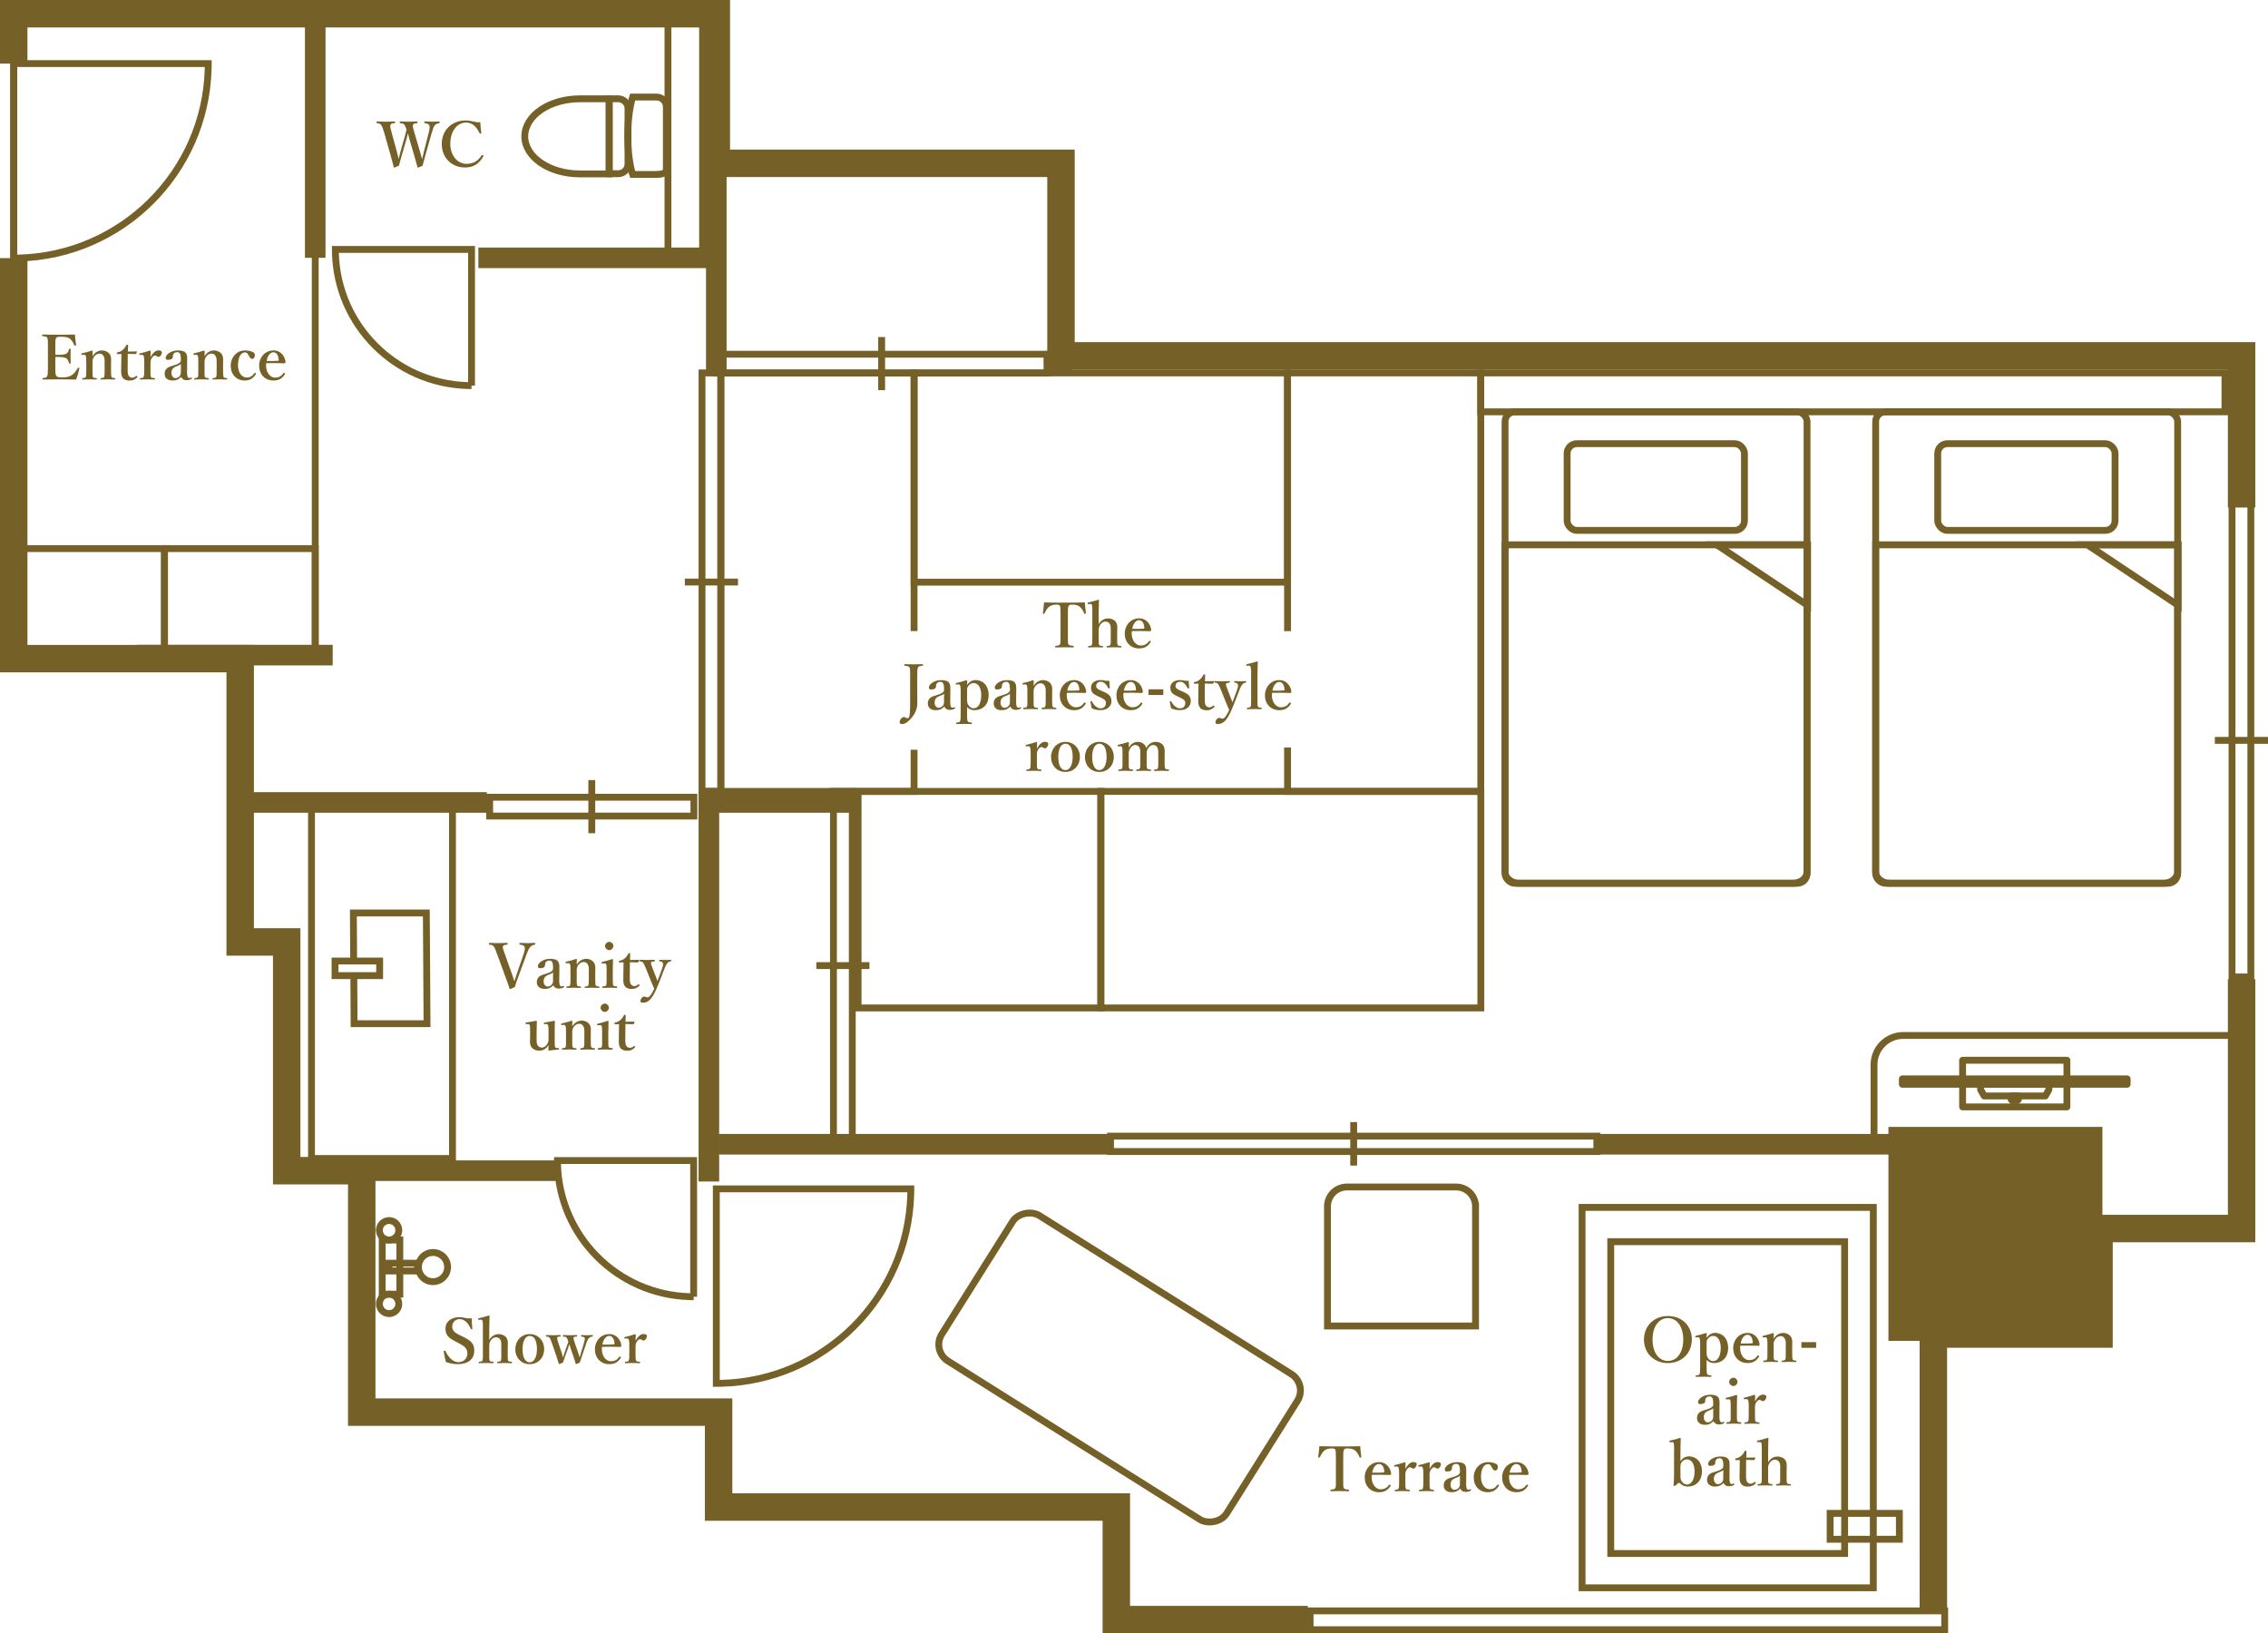 <?xml version="1.0" encoding="UTF-8"?>
<svg id="_レイヤー_2" data-name="レイヤー_2" xmlns="http://www.w3.org/2000/svg" width="661.017" height="476.03" viewBox="0 0 661.017 476.03">
  <defs>
    <style>
      .cls-1, .cls-2 {
        stroke-width: 2px;
      }

      .cls-1, .cls-2, .cls-3, .cls-4 {
        fill: none;
        stroke: #756028;
      }

      .cls-1, .cls-3, .cls-4 {
        stroke-miterlimit: 10;
      }

      .cls-5 {
        fill: #756028;
      }

      .cls-2 {
        stroke-linecap: round;
        stroke-linejoin: round;
      }

      .cls-3 {
        stroke-width: 8px;
      }

      .cls-4 {
        stroke-width: 6px;
      }
    </style>
  </defs>
  <g id="_レイヤー_2-2" data-name="レイヤー_2">
    <g>
      <g>
        <g>
          <rect class="cls-2" x="580.409" y="300.604" width="13.597" height="30.4" transform="translate(903.011 -271.404) rotate(90)"/>
          <rect class="cls-2" x="586.421" y="282.461" width="1.572" height="65.516" transform="translate(902.427 -271.988) rotate(90)"/>
          <polygon class="cls-2" points="577.249 316.005 577.249 317.578 578.297 319.412 596.118 319.412 597.166 317.578 597.166 316.005 577.249 316.005"/>
          <polygon class="cls-2" points="586.159 320.46 586.159 319.412 588.256 319.412 588.256 320.46 587.732 320.985 586.683 320.985 586.159 320.46"/>
        </g>
        <g>
          <polyline class="cls-1" points="103.124 284.369 103.2 298.348 124.46 298.348 124.255 266.084 102.995 266.084 103.076 279.856"/>
          <rect class="cls-1" x="102.021" y="275.714" width="4.252" height="13.005" transform="translate(386.363 178.069) rotate(90)"/>
        </g>
        <polyline class="cls-3" points="563.485 469.485 563.485 388.801 611.763 388.801 611.763 358.054 653.32 358.054 653.32 285.394"/>
        <polyline class="cls-3" points="4 75.225 4 191.957 70.002 191.957 70.002 274.526 83.559 274.526 83.559 341.193 105.431 341.193 105.431 411.562 209.44 411.562 209.44 439.22 325.357 439.22 325.357 472.03 381.174 472.03"/>
        <polyline class="cls-3" points="653.32 147.913 653.32 103.715 309.229 103.715 309.229 47.596 208.77 47.596 208.77 4 4 4 4 18.532"/>
        <g>
          <rect class="cls-1" x="438.654" y="120.026" width="88.015" height="137.396" rx="2.835" ry="2.835"/>
          <path class="cls-1" d="M522.521,257.422h-79.72c-2.291,0-4.148-1.516-4.148-3.387v-95.25h88.015v95.25c0,1.871-1.857,3.387-4.148,3.387Z"/>
          <polygon class="cls-1" points="526.826 176.426 500.358 158.786 526.826 158.786 526.826 176.426"/>
          <rect class="cls-1" x="456.742" y="129.308" width="51.682" height="25.273" rx="2.835" ry="2.835"/>
        </g>
        <g>
          <rect class="cls-1" x="546.67" y="120.026" width="88.015" height="137.396" rx="2.835" ry="2.835"/>
          <path class="cls-1" d="M630.538,257.422h-79.72c-2.291,0-4.148-1.516-4.148-3.387v-95.25h88.015v95.25c0,1.871-1.857,3.387-4.148,3.387Z"/>
          <polygon class="cls-1" points="634.842 176.426 608.375 158.786 634.842 158.786 634.842 176.426"/>
          <rect class="cls-1" x="564.759" y="129.308" width="51.682" height="25.273" rx="2.835" ry="2.835"/>
        </g>
        <g>
          <path class="cls-1" d="M189.959,50.85h-5.568s-1.417-3.792-1.417-11.225,1.417-11.342,1.417-11.342h6.985c1.566,0,2.835,1.269,2.835,2.835v18.314c0,1.566-2.686,1.417-4.252,1.417Z"/>
          <path class="cls-1" d="M177.548,28.798v21.889h-8.504c-8.889,0-16.095-4.9-16.095-10.945s7.206-10.945,16.095-10.945,8.504,0,8.504,0Z"/>
          <path class="cls-1" d="M177.548,28.798h2.649c1.564,0,2.835,1.27,2.835,2.835v16.161c0,1.564-1.27,2.835-2.835,2.835h-2.649v-21.831h0Z"/>
        </g>
        <path class="cls-1" d="M60.693,18.532H4s0,56.693,0,56.693c0,0,.966-.006,1.446-.018,30.079-.753,54.341-24.935,55.222-54.982.016-.562.025-1.692.025-1.692Z"/>
        <path class="cls-1" d="M202.165,377.923v-39.685s-39.685,0-39.685,0c0,0,.004.676.013,1.013.527,21.056,17.454,38.038,38.488,38.655.394.012,1.185.017,1.185.017Z"/>
        <path class="cls-1" d="M137.431,112.382v-39.685s-39.685,0-39.685,0c0,0,.004.676.013,1.013.527,21.056,17.454,38.038,38.488,38.655.394.012,1.185.017,1.185.017Z"/>
        <path class="cls-1" d="M265.463,346.485h-56.693s0,56.693,0,56.693c0,0,.966-.006,1.446-.018,30.079-.753,54.341-24.935,55.222-54.982.016-.562.025-1.692.025-1.692Z"/>
        <rect class="cls-5" x="550.392" y="328.429" width="62.362" height="62.362"/>
        <line class="cls-4" x1="209.431" y1="333.485" x2="323.565" y2="333.485"/>
        <line class="cls-4" x1="465.403" y1="333.485" x2="552.536" y2="333.485"/>
        <polyline class="cls-4" points="139.421 75.138 206.77 75.138 206.77 4 91.874 4 91.874 75.138"/>
        <polyline class="cls-4" points="208.77 108.716 208.77 47.596 309.229 47.596 309.229 108.716"/>
        <rect class="cls-1" x="194.679" y="4" width="14.092" height="71.138" transform="translate(403.449 79.138) rotate(180)"/>
        <rect class="cls-1" x="90.788" y="233.871" width="41.093" height="103.77"/>
        <g>
          <rect class="cls-1" x="323.671" y="331.121" width="141.732" height="4.489"/>
          <line class="cls-1" x1="394.537" y1="339.701" x2="394.537" y2="327.029"/>
        </g>
        <g>
          <rect class="cls-1" x="142.715" y="232.348" width="59.528" height="5.486"/>
          <line class="cls-1" x1="172.479" y1="242.835" x2="172.479" y2="227.348"/>
        </g>
        <g>
          <rect class="cls-1" x="146.403" y="166.89" width="121.89" height="5.486" transform="translate(376.981 -37.716) rotate(90)"/>
          <line class="cls-1" x1="199.605" y1="169.633" x2="215.092" y2="169.633"/>
        </g>
        <g>
          <rect class="cls-1" x="208.77" y="103.229" width="96.378" height="5.486" transform="translate(513.918 211.945) rotate(180)"/>
          <line class="cls-1" x1="256.959" y1="98.229" x2="256.959" y2="113.716"/>
        </g>
        <g>
          <rect class="cls-1" x="194.895" y="278.678" width="101.531" height="5.486" transform="translate(-35.761 527.081) rotate(-90)"/>
          <line class="cls-1" x1="253.403" y1="281.421" x2="237.917" y2="281.421"/>
        </g>
        <g>
          <rect class="cls-1" x="584.315" y="213.031" width="137.918" height="5.486" transform="translate(869.048 -437.5) rotate(90)"/>
          <line class="cls-1" x1="645.531" y1="215.774" x2="661.017" y2="215.774"/>
        </g>
        <rect class="cls-1" x="381.834" y="469.485" width="184.954" height="5.486"/>
        <g>
          <rect class="cls-1" x="250.094" y="230.656" width="70.75" height="63.105"/>
          <rect class="cls-1" x="320.843" y="230.656" width="110.752" height="63.105"/>
          <rect class="cls-1" x="266.41" y="108.688" width="108.851" height="60.984"/>
          <polyline class="cls-1" points="266.41 218.512 266.41 230.656 210.091 230.656 210.091 108.688 266.41 108.688 266.41 183.923"/>
          <polyline class="cls-1" points="375.261 183.942 375.261 108.688 431.579 108.688 431.579 230.656 375.261 230.656 375.261 217.852"/>
        </g>
        <rect class="cls-1" x="431.579" y="108.688" width="216.891" height="11.339"/>
        <path class="cls-1" d="M652.659,358.054h-43.596v-25.23h-62.87v-22.535c0-4.697,3.807-8.504,8.504-8.504h97.962v56.27Z"/>
        <g>
          <g>
            <rect class="cls-1" x="111.398" y="361.389" width="5.132" height="15.79" transform="translate(227.928 738.567) rotate(-180)"/>
            <circle class="cls-1" cx="126.202" cy="369.284" r="4.252"/>
            <rect class="cls-1" x="113.372" y="368.149" width="8.29" height="2.27" transform="translate(235.034 738.567) rotate(-180)"/>
          </g>
          <circle class="cls-1" cx="113.398" cy="380.013" r="2.835"/>
          <circle class="cls-1" cx="113.398" cy="358.554" r="2.835"/>
        </g>
        <g>
          <rect class="cls-1" x="461.1" y="351.889" width="84.881" height="110.862" transform="translate(1007.081 814.641) rotate(180)"/>
          <rect class="cls-1" x="469.458" y="361.884" width="68.165" height="90.873" transform="translate(1007.081 814.641) rotate(180)"/>
          <rect class="cls-1" x="539.715" y="434.749" width="7.548" height="20.176" transform="translate(988.326 -98.652) rotate(90)"/>
        </g>
        <path class="cls-1" d="M393.889,344.623h34.844v43.156h-34.844c-3.129,0-5.669-2.54-5.669-5.669v-31.817c0-3.129,2.54-5.669,5.669-5.669Z" transform="translate(774.677 -42.275) rotate(90)"/>
        <rect class="cls-1" x="301.284" y="349.511" width="50.064" height="98.099" rx="5.669" ry="5.669" transform="translate(-184.793 462.594) rotate(-57.833)"/>
        <line class="cls-4" x1="105.431" y1="341.193" x2="162.398" y2="341.193"/>
        <line class="cls-4" x1="40" y1="190.935" x2="96.967" y2="190.935"/>
        <line class="cls-4" x1="70.002" y1="233.871" x2="141.882" y2="233.871"/>
        <line class="cls-4" x1="206.789" y1="233.871" x2="249.064" y2="233.871"/>
        <line class="cls-4" x1="206.605" y1="344.348" x2="206.605" y2="230.578"/>
        <rect class="cls-1" x="4" y="159.89" width="43.937" height="32.068"/>
        <rect class="cls-1" x="4" y="4" width="87.874" height="187.957"/>
        <rect class="cls-1" x="47.937" y="159.89" width="43.937" height="32.068"/>
      </g>
      <g>
        <path class="cls-5" d="M493.094,390.371c0,3.979-2.917,6.896-6.986,6.896s-6.968-2.917-6.968-6.86,2.898-6.86,6.968-6.86,6.986,2.809,6.986,6.824ZM481.642,390.371c0,3.799,1.782,6.266,4.465,6.266s4.483-2.467,4.483-6.212c0-3.817-1.836-6.266-4.483-6.266s-4.465,2.484-4.465,6.211Z"/>
        <path class="cls-5" d="M497.392,398.131c0,1.35.018,2.088.18,2.376.108.234.522.288,1.062.342.144.018.162.036.162.198,0,.198-.019.234-.162.234-.685-.018-1.513-.036-2.125-.036-.666,0-1.477.018-2.16.036-.108,0-.145-.018-.145-.216,0-.18.036-.198.145-.216.521-.054.882-.09.99-.342.144-.306.18-1.026.18-2.376v-6.536c0-.63-.018-1.134-.126-1.477-.09-.306-.271-.396-.576-.378l-.522.036c-.126.018-.18,0-.198-.198-.018-.198.019-.234.162-.27.774-.162,2.053-.486,2.972-.81.107,0,.197.09.197.162-.018.522-.035.9-.035,1.261.63-1.026,1.656-1.458,2.34-1.458,2.503,0,3.943,1.818,3.943,4.357,0,2.665-1.566,4.429-4.195,4.429-.954,0-1.566-.378-2.088-.9v1.783ZM497.392,394.08c0,.63.018,1.062.306,1.566.36.63.864,1.044,1.62,1.044,1.369,0,2.197-1.584,2.197-3.854,0-2.196-.919-3.493-2.215-3.493-.612,0-1.171.324-1.603.918-.342.504-.306.846-.306,1.44v2.377Z"/>
        <path class="cls-5" d="M507.166,392.837c0,2.377,1.458,3.565,2.575,3.565,1.17,0,1.836-.396,2.502-1.296.055-.072.126-.09.181-.09.054,0,.107.036.162.072.071.054.144.126.144.18,0,.036-.036.108-.09.198-.828,1.278-1.837,1.783-3.331,1.783-2.484,0-4.159-1.836-4.159-4.321,0-2.431,1.729-4.447,4.177-4.447,2.377,0,3.457,2.088,3.512,3.349,0,.144,0,.18-.09.306-.091.108-.162.09-.271.09-1.818-.054-3.637-.072-5.239-.036-.036.162-.072.342-.072.648ZM510.695,391.487c.144-.018.162-.126.162-.288-.055-1.008-.486-2.179-1.531-2.179-.972,0-1.729,1.044-1.998,2.521,1.261.036,2.106.036,3.367-.054Z"/>
        <path class="cls-5" d="M513.951,389.777c-.18.018-.233,0-.252-.198-.018-.198.019-.234.216-.27.738-.144,2.035-.504,2.846-.792.107,0,.216.072.216.144-.036.504-.036,1.062-.036,1.531.63-1.081,1.639-1.71,2.791-1.71.54,0,2.629.288,2.629,2.575,0,.666-.019,1.566-.019,1.999v1.242c0,1.081.019,1.639.145,1.909s.414.288.936.342c.108.018.145.054.145.216s-.019.198-.145.198c-.666-.018-1.35-.054-1.962-.054-.631,0-1.369.036-2.053.054-.126,0-.145-.036-.145-.198,0-.18.036-.216.145-.216.486-.036.774-.054.918-.342.145-.288.145-.864.145-1.909v-2.449c0-.522.036-.99-.217-1.548-.233-.54-.611-.9-1.314-.9-.647,0-1.278.45-1.62,1.026-.324.54-.378.864-.378,1.44v2.431c0,1.081-.018,1.639.108,1.909.144.288.432.288.99.342.126.018.162.036.162.216s-.036.198-.162.198c-.631-.018-1.333-.054-1.927-.054-.648,0-1.387.036-2.07.054-.108,0-.127-.036-.127-.198,0-.18.036-.198.127-.216.521-.054.81-.054.954-.342.144-.288.126-.864.126-1.909v-2.665c0-.667,0-1.188-.126-1.513-.108-.306-.252-.396-.559-.378l-.486.036Z"/>
        <path class="cls-5" d="M529.324,392.82h-4.303v-1.657h4.303v1.657Z"/>
        <path class="cls-5" d="M501.129,412.926c-.019,1.152.233,1.584.647,1.584.217,0,.324-.018.522-.125.072-.036.162-.036.234.09.072.126.072.18-.054.27-.307.234-.829.414-1.531.414-.773,0-1.296-.378-1.53-.972-.648.648-1.278,1.062-2.521,1.062-1.765,0-2.305-1.098-2.305-1.908,0-.792.234-1.188.612-1.603.54-.486,1.188-.648,2.305-.99.792-.234,1.134-.432,1.404-.648.234-.18.414-.45.414-.702v-.504c0-1.351-.342-1.909-1.08-1.909-.288,0-.631.054-.937.36-.252.216-.324.558-.324,1.008,0,.486-.45.864-1.387.864-.558,0-.702-.216-.702-.576,0-.847,1.387-2.161,3.602-2.161,2.646,0,2.683,1.278,2.665,2.683l-.036,3.763ZM499.328,410.387c-.18.271-.433.415-1.44.792-.954.378-1.314.972-1.314,1.891,0,.954.648,1.476,1.135,1.476.936,0,1.603-.72,1.603-1.566l.018-2.593Z"/>
        <path class="cls-5" d="M504.421,409.703c0-.684-.018-1.188-.09-1.53-.09-.288-.271-.396-.666-.36l-.469.036c-.18.018-.216.018-.233-.198-.019-.216,0-.234.198-.271.702-.162,2.07-.54,2.916-.828.127,0,.217.072.217.18-.055,1.314-.072,2.323-.072,3.187v2.358c0,1.081,0,1.639.126,1.927.144.271.45.271,1.026.306.108.019.126.072.126.234,0,.18-.018.216-.126.216-.648-.018-1.387-.054-1.999-.054-.594,0-1.422.036-2.034.054-.145,0-.18-.036-.18-.216,0-.162.035-.234.162-.234.521-.035.81-.054.954-.306.18-.306.144-.882.144-1.927v-2.575ZM506.401,402.735c0,.63-.612,1.224-1.188,1.224-.63,0-1.242-.594-1.242-1.224s.612-1.207,1.242-1.207c.576,0,1.188.576,1.188,1.207Z"/>
        <path class="cls-5" d="M508.47,407.794c-.198.018-.234,0-.252-.198-.019-.198.018-.234.216-.27.702-.144,2.034-.504,2.881-.811.126,0,.234.072.234.162-.019.504-.055,1.044-.055,1.765.54-.972,1.297-1.98,2.323-1.98.612,0,.99.234.99.558,0,.72-.54,1.35-.973,1.35-.396,0-.648-.396-1.008-.396-.217,0-.469.09-.829.541-.342.414-.504.9-.504,1.584v2.197c0,1.081,0,1.657.126,1.909.145.288.433.288,1.062.342.108,0,.126.036.126.234,0,.162-.036.18-.126.18-.685-.018-1.44-.054-2.034-.054-.612,0-1.44.036-2.107.054-.107,0-.144-.018-.144-.18,0-.198.036-.216.144-.234.541-.054.829-.054.955-.342.162-.306.18-.864.18-1.909v-2.665c0-.648-.036-1.134-.144-1.477-.091-.324-.307-.414-.612-.396l-.45.036Z"/>
        <path class="cls-5" d="M489.769,425.884c.595-.99,1.603-1.44,2.396-1.44,2.322,0,3.889,1.783,3.889,4.357,0,2.521-1.549,4.447-4.123,4.447-1.297,0-1.801-.54-2.377-1.008-.126-.09-.306-.09-.414,0l-.792.702c-.126.09-.162.108-.36.108s-.234-.036-.216-.162c.09-1.297.144-2.27.144-3.979v-6.698c0-.684-.018-1.17-.09-1.548-.072-.307-.288-.379-.594-.36l-.45.036c-.181.018-.217,0-.234-.217-.018-.197.018-.216.162-.27.774-.145,2.07-.468,2.953-.774.107,0,.198.072.198.145-.055,1.242-.091,2.646-.091,4.411v2.25ZM489.769,429.972c0,.647-.018,1.08.271,1.584.378.648.882,1.099,1.639,1.099,1.332,0,2.215-1.566,2.215-3.835,0-2.251-.991-3.493-2.215-3.493-.685,0-1.207.36-1.603.918-.324.486-.307.828-.307,1.404v2.323Z"/>
        <path class="cls-5" d="M504.063,430.926c-.019,1.152.233,1.584.648,1.584.216,0,.323-.018.521-.126.072-.036.162-.036.234.091.072.126.072.18-.054.27-.307.234-.829.414-1.531.414-.773,0-1.296-.378-1.53-.972-.648.647-1.278,1.062-2.521,1.062-1.765,0-2.305-1.098-2.305-1.908,0-.792.234-1.188.612-1.603.54-.486,1.188-.648,2.305-.99.792-.234,1.134-.433,1.404-.648.234-.18.414-.45.414-.702v-.504c0-1.351-.342-1.908-1.08-1.908-.288,0-.631.054-.937.359-.252.217-.324.559-.324,1.009,0,.486-.45.864-1.387.864-.558,0-.702-.216-.702-.576,0-.847,1.387-2.161,3.602-2.161,2.646,0,2.683,1.278,2.665,2.683l-.036,3.764ZM502.262,428.387c-.18.271-.432.414-1.44.793-.954.378-1.314.972-1.314,1.89,0,.955.648,1.477,1.135,1.477.936,0,1.603-.72,1.603-1.566l.018-2.593Z"/>
        <path class="cls-5" d="M505.915,425.543c-.162,0-.198-.036-.198-.252,0-.18.019-.234.217-.252.558-.072,1.188-.396,1.584-.774.36-.306.757-.864.937-1.278.054-.144.107-.18.306-.18.217,0,.252.054.252.18-.018.594-.054,1.278-.054,1.837.811,0,1.801-.019,2.557-.055.072,0,.09.055.072.126l-.198.522c-.018.072-.09.126-.18.126-.666-.036-1.513-.072-2.287-.072l-.036,4.609c0,1.009.091,1.513.343,1.854.342.433.756.486.972.486.414,0,.793-.18,1.152-.486.09-.071.181-.054.288.055.108.107.181.198.036.342-.54.54-1.17.937-2.179.937-.846,0-1.44-.181-1.891-.612-.396-.433-.612-.99-.612-2.017,0-.864.019-1.675.036-2.539l.036-2.574-1.152.018Z"/>
        <path class="cls-5" d="M515.33,426.172c.63-1.062,1.585-1.674,2.719-1.674.648,0,2.701.233,2.701,2.557,0,.99-.036,1.566-.036,2.034v1.225c0,1.062-.019,1.603.126,1.891.108.288.45.288.99.342.108.019.144.055.144.217,0,.18-.035.197-.162.197-.684-.018-1.404-.054-1.998-.054-.666,0-1.351.036-2.017.054-.145,0-.18-.018-.18-.197,0-.181.035-.198.161-.217.522-.054.811-.054.937-.342.162-.306.126-.864.126-1.891v-2.448c0-.541.036-.955-.162-1.531-.233-.54-.666-.918-1.368-.918-.666,0-1.261.433-1.603,1.026-.288.522-.378.847-.378,1.44v2.431c0,1.062-.018,1.603.108,1.891.107.252.396.288.99.342.144.019.18.036.18.198,0,.18-.036.216-.18.216-.666-.018-1.314-.054-1.909-.054-.647,0-1.44.036-2.143.054-.107,0-.144-.036-.144-.216,0-.144.036-.18.144-.198.559-.054.828-.054.954-.342.145-.306.145-.864.145-1.891v-8.139c0-.647-.018-1.134-.072-1.458-.054-.342-.288-.45-.594-.433l-.504.036c-.181.019-.198,0-.217-.216-.018-.198,0-.216.181-.252.756-.145,2.106-.504,2.971-.792.072,0,.18.09.18.144-.054,1.333-.09,2.646-.09,4.394v2.574Z"/>
      </g>
      <g>
        <path class="cls-5" d="M389.348,424.763c0-1.656-.018-1.944-.198-2.305-.18-.324-.576-.324-1.026-.324-.828,0-1.62.198-2.143.631-.54.432-.99,1.26-1.296,1.927-.036.09-.072.144-.288.107-.198-.036-.198-.09-.198-.198.144-.918.27-2.196.342-3.114,2.053.054,3.961.071,5.924.071,1.909,0,3.89-.018,5.96-.071.072.918.198,2.196.324,3.114,0,.108,0,.162-.198.198-.234.036-.27-.018-.306-.107-.253-.667-.721-1.477-1.261-1.927-.504-.433-1.297-.631-2.196-.631-.45,0-.811-.035-1.062.36-.252.396-.234,1.206-.234,2.269v6.536c0,1.801-.018,1.999.162,2.395.18.36.702.378,1.387.45.126.019.162.055.162.234,0,.198-.036.234-.181.234-.773-.036-1.782-.055-2.593-.055-.828,0-1.782.019-2.484.055-.126,0-.162-.036-.162-.217,0-.197.036-.233.162-.252.63-.072,1.044-.09,1.242-.45.216-.432.162-1.188.162-2.395v-6.536Z"/>
        <path class="cls-5" d="M399.769,430.489c0,2.377,1.458,3.565,2.574,3.565,1.171,0,1.837-.396,2.503-1.296.055-.072.126-.091.181-.091.054,0,.107.036.162.072.071.054.144.126.144.18,0,.036-.036.108-.09.198-.828,1.278-1.837,1.783-3.331,1.783-2.484,0-4.159-1.837-4.159-4.321,0-2.431,1.729-4.447,4.177-4.447,2.377,0,3.457,2.088,3.512,3.349,0,.144,0,.18-.09.306-.091.108-.162.091-.271.091-1.818-.055-3.637-.072-5.239-.036-.036.162-.072.342-.072.647ZM403.299,429.139c.144-.019.162-.126.162-.288-.055-1.009-.486-2.179-1.531-2.179-.972,0-1.729,1.044-1.998,2.521,1.26.036,2.106.036,3.367-.054Z"/>
        <path class="cls-5" d="M406.573,427.446c-.198.019-.234,0-.252-.197-.019-.198.018-.234.216-.271.702-.144,2.034-.504,2.881-.811.126,0,.234.072.234.162-.019.505-.055,1.045-.055,1.765.54-.972,1.297-1.98,2.323-1.98.612,0,.99.234.99.559,0,.72-.54,1.35-.973,1.35-.396,0-.648-.396-1.008-.396-.217,0-.469.09-.829.54-.342.414-.504.9-.504,1.584v2.197c0,1.08,0,1.656.126,1.908.145.288.433.288,1.062.343.108,0,.126.035.126.233,0,.162-.036.181-.126.181-.685-.019-1.44-.055-2.034-.055-.612,0-1.44.036-2.107.055-.107,0-.144-.019-.144-.181,0-.198.036-.216.144-.233.541-.055.829-.055.955-.343.162-.306.18-.864.18-1.908v-2.665c0-.648-.036-1.134-.144-1.477-.091-.324-.307-.414-.612-.396l-.45.035Z"/>
        <path class="cls-5" d="M413.629,427.446c-.198.019-.234,0-.252-.197-.019-.198.018-.234.216-.271.702-.144,2.034-.504,2.881-.811.126,0,.234.072.234.162-.019.505-.055,1.045-.055,1.765.54-.972,1.297-1.98,2.323-1.98.612,0,.99.234.99.559,0,.72-.54,1.35-.973,1.35-.396,0-.648-.396-1.008-.396-.217,0-.469.09-.828.54-.343.414-.505.9-.505,1.584v2.197c0,1.08,0,1.656.126,1.908.145.288.433.288,1.062.343.108,0,.126.035.126.233,0,.162-.036.181-.126.181-.684-.019-1.44-.055-2.034-.055-.612,0-1.44.036-2.106.055-.108,0-.145-.019-.145-.181,0-.198.036-.216.145-.233.54-.055.828-.055.954-.343.162-.306.18-.864.18-1.908v-2.665c0-.648-.036-1.134-.144-1.477-.091-.324-.307-.414-.612-.396l-.45.035Z"/>
        <path class="cls-5" d="M427.31,432.578c-.019,1.152.233,1.585.648,1.585.216,0,.323-.019.521-.126.072-.036.162-.036.234.09s.072.18-.054.27c-.307.234-.829.414-1.531.414-.773,0-1.296-.378-1.53-.972-.648.648-1.278,1.062-2.521,1.062-1.765,0-2.305-1.099-2.305-1.909,0-.792.234-1.188.612-1.603.54-.486,1.188-.647,2.305-.99.792-.233,1.134-.432,1.404-.648.234-.18.414-.449.414-.702v-.504c0-1.351-.342-1.908-1.08-1.908-.288,0-.631.054-.937.36-.252.216-.324.558-.324,1.008,0,.486-.45.864-1.387.864-.558,0-.702-.216-.702-.576,0-.847,1.387-2.16,3.602-2.16,2.646,0,2.683,1.278,2.665,2.683l-.036,3.763ZM425.51,430.039c-.18.271-.432.415-1.44.793-.954.378-1.314.972-1.314,1.891,0,.954.648,1.477,1.135,1.477.936,0,1.603-.721,1.603-1.567l.018-2.593Z"/>
        <path class="cls-5" d="M435.842,426.546c.36.144.721.414.721.846,0,.648-.198,1.188-.792,1.188-.54,0-.864-.685-1.081-1.116-.216-.396-.485-.756-.954-.756-1.386,0-2.088,1.566-2.088,3.78,0,2.341,1.313,3.529,2.502,3.529,1.062,0,1.639-.378,2.287-1.26.09-.145.18-.127.324-.019.144.09.162.162.107.271-.737,1.26-1.8,1.891-3.259,1.891-2.431,0-4.087-1.801-4.087-4.321,0-2.485,1.801-4.447,4.123-4.447,1.062,0,1.711.197,2.196.414Z"/>
        <path class="cls-5" d="M439.819,430.489c0,2.377,1.458,3.565,2.575,3.565,1.17,0,1.836-.396,2.502-1.296.055-.072.126-.091.181-.091.054,0,.107.036.162.072.071.054.144.126.144.18,0,.036-.036.108-.09.198-.828,1.278-1.837,1.783-3.331,1.783-2.484,0-4.159-1.837-4.159-4.321,0-2.431,1.729-4.447,4.177-4.447,2.377,0,3.457,2.088,3.512,3.349,0,.144,0,.18-.09.306-.091.108-.162.091-.271.091-1.818-.055-3.637-.072-5.239-.036-.036.162-.072.342-.072.647ZM443.348,429.139c.144-.019.162-.126.162-.288-.055-1.009-.486-2.179-1.531-2.179-.972,0-1.729,1.044-1.998,2.521,1.261.036,2.106.036,3.367-.054Z"/>
      </g>
      <g>
        <path class="cls-5" d="M132.696,390.936c-2.144-1.081-2.863-1.98-2.863-3.817s1.62-3.241,4.033-3.241c.792,0,1.314.126,1.818.252.559.144,1.188.144,1.782.054,0,.918.126,2.088.198,3.043,0,.09,0,.144-.18.18-.198.036-.234-.018-.271-.108-.702-1.656-1.818-2.845-3.259-2.845-1.225,0-2.16.882-2.16,2.269,0,.81.485,1.566,1.998,2.305l.973.468c2.557,1.242,3.457,2.053,3.457,4.195,0,2.431-1.783,3.889-4.808,3.889-1.261,0-2.448-.27-3.457-.63-.271-.99-.504-2.125-.63-3.007-.019-.126-.019-.252.197-.288.198-.036.271.018.307.108.811,1.819,2.215,3.241,3.781,3.241,1.53,0,2.61-1.081,2.61-2.593,0-1.369-.81-2.071-2.629-3.007l-.899-.468Z"/>
        <path class="cls-5" d="M142.595,390.503c.63-1.062,1.585-1.674,2.719-1.674.648,0,2.701.234,2.701,2.557,0,.99-.036,1.566-.036,2.035v1.224c0,1.062-.019,1.603.126,1.891.108.288.45.288.99.342.108.018.144.054.144.216,0,.18-.035.198-.162.198-.684-.018-1.404-.054-1.998-.054-.666,0-1.351.036-2.017.054-.145,0-.18-.018-.18-.198s.035-.198.161-.216c.522-.054.811-.054.937-.342.162-.306.126-.864.126-1.891v-2.449c0-.54.036-.954-.162-1.53-.233-.541-.666-.918-1.368-.918-.666,0-1.261.432-1.603,1.026-.288.522-.378.846-.378,1.44v2.431c0,1.062-.018,1.603.108,1.891.107.252.396.288.99.342.144.018.18.036.18.198,0,.18-.036.216-.18.216-.666-.018-1.314-.054-1.909-.054-.647,0-1.44.036-2.143.054-.107,0-.144-.036-.144-.216,0-.144.036-.18.144-.198.559-.054.828-.054.954-.342.145-.306.145-.864.145-1.891v-8.138c0-.648-.018-1.134-.072-1.458-.054-.342-.288-.45-.594-.432l-.504.036c-.181.018-.198,0-.217-.216-.018-.198,0-.216.181-.252.756-.144,2.106-.504,2.971-.792.072,0,.18.09.18.144-.054,1.333-.09,2.647-.09,4.394v2.575Z"/>
        <path class="cls-5" d="M158.598,393.204c0,2.413-1.674,4.375-4.213,4.375-2.484,0-4.195-1.891-4.195-4.339,0-2.413,1.711-4.429,4.195-4.429,2.448,0,4.213,1.908,4.213,4.393ZM152.297,393.204c0,2.251.666,3.835,2.089,3.835,1.387,0,2.106-1.71,2.106-3.835,0-2.287-.666-3.853-2.106-3.853-1.387,0-2.089,1.692-2.089,3.853Z"/>
        <path class="cls-5" d="M168.463,394.105c.198.594.324.954.468,1.477.198-.504.307-.955.504-1.639l.685-2.269c.306-1.008.396-1.477.271-1.765-.126-.252-.522-.342-.919-.378-.107-.018-.144-.036-.144-.216,0-.198.036-.216.144-.216.433.018,1.135.054,1.639.054.486,0,1.062-.036,1.549-.054.107,0,.126.036.126.216s-.036.198-.145.216c-.342.036-.702.144-.972.432-.324.324-.505.684-.847,1.71l-1.116,3.295c-.342,1.026-.468,1.422-.72,2.143-.937.414-.991.432-1.062.432-.055,0-.108-.036-.145-.144-.162-.54-.306-1.062-.738-2.323l-.72-2.071c-.198-.576-.271-.936-.378-1.26-.108.324-.181.612-.379,1.188l-.756,2.071c-.432,1.206-.522,1.548-.738,2.125-.937.396-1.008.414-1.08.414s-.108-.036-.145-.126c-.197-.667-.396-1.314-.738-2.341l-1.17-3.403c-.342-1.008-.54-1.513-.756-1.801-.234-.27-.45-.306-.919-.342-.107,0-.144-.018-.144-.234,0-.18.036-.198.162-.198.666.018,1.404.054,1.98.054.666,0,1.332-.036,2.034-.054.09,0,.126.018.126.216,0,.18-.036.216-.107.216-.486.036-.828.054-.9.252-.108.27.09.936.414,1.891l.864,2.539c.162.504.27.955.396,1.422.181-.468.307-.936.505-1.53l.647-1.891c.198-.612.289-.81.415-1.152-.162-.54-.343-1.026-.576-1.278-.217-.198-.486-.234-.919-.252-.09,0-.126-.036-.126-.216s.036-.216.145-.216c.666.018,1.351.054,1.927.054.594,0,1.313-.036,1.962-.054.108,0,.145.036.145.216s-.036.216-.145.216c-.504.036-.792.054-.882.252-.108.234.09.9.432,1.873l.847,2.449Z"/>
        <path class="cls-5" d="M175.408,393.168c0,2.377,1.458,3.565,2.575,3.565,1.17,0,1.836-.396,2.502-1.296.055-.072.126-.09.181-.09.054,0,.107.036.162.072.071.054.144.126.144.18,0,.036-.036.108-.09.198-.828,1.278-1.837,1.783-3.331,1.783-2.484,0-4.159-1.836-4.159-4.321,0-2.431,1.729-4.447,4.177-4.447,2.377,0,3.457,2.088,3.512,3.349,0,.144,0,.18-.09.306-.091.108-.162.09-.271.09-1.818-.054-3.637-.072-5.239-.036-.036.162-.072.342-.072.648ZM178.937,391.818c.144-.018.162-.126.162-.288-.055-1.008-.486-2.179-1.531-2.179-.972,0-1.729,1.044-1.998,2.521,1.261.036,2.106.036,3.367-.054Z"/>
        <path class="cls-5" d="M182.212,390.125c-.198.018-.234,0-.252-.198-.019-.198.018-.234.216-.27.702-.144,2.034-.504,2.881-.811.126,0,.234.072.234.162-.019.504-.055,1.044-.055,1.765.54-.972,1.297-1.98,2.323-1.98.612,0,.99.234.99.558,0,.72-.54,1.35-.973,1.35-.396,0-.648-.396-1.008-.396-.217,0-.469.09-.828.541-.343.414-.505.9-.505,1.584v2.197c0,1.081,0,1.657.126,1.909.145.288.433.288,1.062.342.108,0,.126.036.126.234,0,.162-.036.18-.126.18-.684-.018-1.44-.054-2.034-.054-.612,0-1.44.036-2.106.054-.108,0-.145-.018-.145-.18,0-.198.036-.216.145-.234.54-.054.828-.054.954-.342.162-.306.18-.864.18-1.909v-2.665c0-.648-.036-1.134-.144-1.477-.091-.324-.307-.414-.612-.396l-.45.036Z"/>
      </g>
      <g>
        <path class="cls-5" d="M149.151,283.693c.414,1.152.594,1.692.774,2.305.216-.612.378-1.224.774-2.376l1.89-5.51c.307-.882.486-1.765.307-2.161-.181-.378-.63-.558-1.297-.63-.162,0-.216-.036-.216-.252,0-.234.054-.27.216-.27.738.018,1.495.072,2.215.072.702,0,1.368-.054,2.035-.072.126,0,.162.036.162.252,0,.234-.036.27-.162.27-.631.072-.955.306-1.261.63-.378.396-.738,1.134-1.116,2.161l-2.358,6.428c-.648,1.747-.774,2.215-1.081,3.151-1.152.522-1.296.558-1.386.558-.072,0-.091-.036-.126-.108-.36-1.134-.702-2.088-1.243-3.547l-2.376-6.482c-.414-1.152-.702-1.927-1.009-2.287-.306-.36-.486-.45-1.225-.504-.126-.018-.162-.036-.162-.252,0-.234.036-.27.162-.27.847.036,1.711.072,2.539.072.774,0,1.782-.036,2.575-.072.126,0,.18.036.18.27,0,.216-.054.252-.18.252-.648.072-1.062.108-1.207.468-.144.396.162,1.152.576,2.305l1.999,5.6Z"/>
        <path class="cls-5" d="M162.994,285.89c-.019,1.152.233,1.584.647,1.584.217,0,.324-.018.522-.126.072-.036.162-.036.234.09s.072.18-.054.27c-.307.234-.829.414-1.531.414-.773,0-1.296-.378-1.53-.972-.648.648-1.278,1.062-2.521,1.062-1.765,0-2.305-1.099-2.305-1.909,0-.792.234-1.188.612-1.603.54-.486,1.188-.648,2.305-.99.792-.234,1.134-.432,1.404-.648.234-.18.414-.45.414-.702v-.504c0-1.351-.342-1.909-1.08-1.909-.288,0-.631.054-.937.36-.252.216-.324.558-.324,1.008,0,.486-.45.864-1.387.864-.558,0-.702-.216-.702-.576,0-.847,1.387-2.161,3.602-2.161,2.646,0,2.683,1.278,2.665,2.683l-.036,3.763ZM161.193,283.351c-.18.271-.433.415-1.44.792-.954.378-1.314.972-1.314,1.891,0,.954.648,1.477,1.135,1.477.936,0,1.603-.72,1.603-1.567l.018-2.593Z"/>
        <path class="cls-5" d="M165.097,280.74c-.18.018-.233,0-.252-.198-.018-.198.019-.234.216-.27.738-.144,2.035-.504,2.846-.792.107,0,.216.072.216.144-.036.504-.036,1.062-.036,1.531.63-1.081,1.639-1.71,2.791-1.71.54,0,2.629.288,2.629,2.575,0,.666-.019,1.566-.019,1.999v1.242c0,1.081.019,1.639.145,1.909s.414.288.936.342c.108.018.145.054.145.216s-.019.198-.145.198c-.666-.018-1.35-.054-1.962-.054-.631,0-1.369.036-2.053.054-.126,0-.145-.036-.145-.198,0-.18.036-.216.145-.216.486-.036.774-.054.918-.342.145-.288.145-.864.145-1.909v-2.449c0-.522.036-.99-.217-1.548-.233-.54-.611-.9-1.314-.9-.647,0-1.278.45-1.62,1.026-.324.54-.378.864-.378,1.44v2.431c0,1.081-.018,1.639.108,1.909.144.288.432.288.99.342.126.018.162.036.162.216s-.036.198-.162.198c-.631-.018-1.333-.054-1.927-.054-.648,0-1.387.036-2.07.054-.108,0-.127-.036-.127-.198,0-.18.036-.198.127-.216.521-.054.81-.054.954-.342.144-.288.126-.864.126-1.909v-2.665c0-.667,0-1.188-.126-1.513-.108-.306-.252-.396-.559-.378l-.486.036Z"/>
        <path class="cls-5" d="M176.798,282.667c0-.684-.018-1.188-.09-1.53-.09-.288-.271-.396-.666-.36l-.469.036c-.18.018-.216.018-.233-.198-.019-.216,0-.234.198-.271.702-.162,2.07-.54,2.916-.828.127,0,.217.072.217.18-.055,1.314-.072,2.323-.072,3.187v2.358c0,1.081,0,1.639.126,1.927.144.27.45.27,1.026.306.108.018.126.072.126.234,0,.18-.018.216-.126.216-.648-.018-1.387-.054-1.999-.054-.594,0-1.422.036-2.034.054-.145,0-.18-.036-.18-.216,0-.162.035-.234.162-.234.521-.036.81-.054.954-.306.18-.306.144-.882.144-1.927v-2.575ZM178.778,275.699c0,.63-.612,1.224-1.188,1.224-.63,0-1.242-.594-1.242-1.224s.612-1.207,1.242-1.207c.576,0,1.188.576,1.188,1.207Z"/>
        <path class="cls-5" d="M180.577,280.506c-.162,0-.198-.036-.198-.252,0-.18.019-.234.217-.252.558-.072,1.188-.396,1.584-.774.36-.306.757-.864.937-1.278.054-.144.107-.18.306-.18.217,0,.252.054.252.18-.018.594-.054,1.278-.054,1.836.811,0,1.801-.018,2.557-.054.072,0,.09.054.072.126l-.198.522c-.018.072-.09.126-.18.126-.666-.036-1.513-.072-2.287-.072l-.036,4.609c0,1.008.091,1.512.343,1.854.342.432.756.486.972.486.414,0,.793-.18,1.152-.486.09-.072.181-.054.288.054.108.108.181.198.036.342-.54.54-1.17.937-2.179.937-.846,0-1.44-.18-1.891-.612-.396-.432-.612-.99-.612-2.017,0-.864.019-1.675.036-2.539l.036-2.575-1.152.018Z"/>
        <path class="cls-5" d="M192.35,285.691c-.432,1.099-.792,2.035-1.17,2.845-1.026,2.215-2.053,3.709-3.745,3.709-.612,0-.774-.18-.774-.486,0-.594.522-1.314,1.116-1.314.414,0,.576.234.9.234.216,0,.468-.072.702-.36.378-.45.666-.846,1.297-2.161-.36-.81-.631-1.422-1.026-2.413l-1.369-3.421c-.45-1.044-.611-1.458-.864-1.765-.197-.252-.414-.342-.954-.378-.09,0-.144-.018-.144-.234,0-.18.036-.216.144-.216.685.036,1.495.054,2.089.054.63,0,1.477-.018,2.16-.054.108,0,.162.036.162.216,0,.216-.054.234-.144.234-.486.036-.864.108-.973.324-.126.252.072.828.486,1.819l.937,2.413c.234.594.306.846.414,1.206.144-.324.234-.612.486-1.26l.882-2.376c.343-.937.36-1.458.181-1.747-.162-.27-.414-.342-.883-.378-.126-.018-.162-.054-.162-.234s.036-.216.181-.216c.485.018,1.17.054,1.656.054.522,0,1.026-.018,1.53-.054.126,0,.162.018.162.216s-.036.216-.162.234c-.288.036-.54.108-.792.36-.324.27-.612.756-1.009,1.765l-1.314,3.385Z"/>
        <path class="cls-5" d="M162.787,305.474c.162.019.18.055.18.217,0,.18-.036.197-.162.197-.666.036-2.089.198-2.772.307-.108,0-.217-.108-.217-.216.036-.522.055-.9.055-1.405-.631,1.117-1.639,1.638-2.701,1.638-.666,0-2.7-.252-2.7-2.557,0-.684.035-1.242.035-1.926v-1.422c0-.667,0-1.062-.071-1.387-.072-.324-.252-.486-.559-.468l-.468.018c-.181,0-.216,0-.234-.198-.018-.198,0-.252.18-.27.811-.108,2.107-.324,2.899-.504.09,0,.216.09.216.18-.054,1.278-.072,2.341-.072,3.151v1.891c0,.63-.018,1.278.198,1.729.234.576.721.864,1.314.864.685,0,1.225-.432,1.585-1.044.306-.504.378-.846.378-1.422v-2.539c0-.667-.036-1.026-.108-1.369-.072-.324-.233-.504-.558-.486l-.486.036c-.162.018-.198-.018-.216-.216-.019-.198,0-.234.197-.252.721-.09,2.107-.36,2.827-.522.09,0,.198.09.198.162-.054,1.314-.054,2.359-.054,3.169v2.485c0,1.17,0,1.458.107,1.782.108.307.324.343.666.36l.343.018Z"/>
        <path class="cls-5" d="M163.792,298.74c-.18.018-.233,0-.252-.198-.018-.198.019-.234.216-.27.738-.144,2.035-.504,2.846-.792.107,0,.216.072.216.144-.036.504-.036,1.062-.036,1.531.63-1.081,1.639-1.71,2.791-1.71.54,0,2.629.288,2.629,2.575,0,.666-.019,1.566-.019,1.999v1.242c0,1.081.019,1.639.145,1.909.126.271.414.288.936.342.108.019.145.055.145.217,0,.161-.018.197-.145.197-.666-.018-1.35-.054-1.962-.054-.631,0-1.368.036-2.053.054-.126,0-.145-.036-.145-.197,0-.181.036-.217.145-.217.486-.036.774-.054.918-.342.145-.288.145-.864.145-1.909v-2.449c0-.522.036-.99-.217-1.548-.233-.54-.611-.9-1.313-.9-.648,0-1.279.45-1.621,1.026-.324.54-.378.864-.378,1.44v2.431c0,1.081-.019,1.639.108,1.909.144.288.432.288.99.342.126.019.162.036.162.217,0,.18-.036.197-.162.197-.631-.018-1.333-.054-1.927-.054-.648,0-1.387.036-2.071.054-.107,0-.126-.036-.126-.197,0-.181.036-.198.126-.217.522-.054.811-.054.955-.342.144-.288.126-.864.126-1.909v-2.665c0-.667,0-1.188-.126-1.513-.108-.306-.252-.396-.559-.378l-.486.036Z"/>
        <path class="cls-5" d="M175.492,300.667c0-.684-.018-1.188-.09-1.53-.09-.288-.271-.396-.666-.36l-.469.036c-.18.018-.216.018-.233-.198-.019-.216,0-.234.198-.271.702-.162,2.07-.54,2.916-.828.126,0,.217.072.217.18-.055,1.314-.072,2.323-.072,3.187v2.358c0,1.081,0,1.639.126,1.927.145.271.45.271,1.026.306.108.019.126.072.126.234,0,.18-.018.216-.126.216-.648-.018-1.387-.054-1.999-.054-.594,0-1.422.036-2.034.054-.145,0-.18-.036-.18-.216,0-.162.035-.234.161-.234.522-.035.811-.054.955-.306.18-.306.144-.882.144-1.927v-2.575ZM177.472,293.699c0,.63-.612,1.224-1.188,1.224-.63,0-1.242-.594-1.242-1.224s.612-1.207,1.242-1.207c.576,0,1.188.576,1.188,1.207Z"/>
        <path class="cls-5" d="M179.271,298.506c-.162,0-.198-.036-.198-.252,0-.18.019-.234.217-.252.558-.072,1.188-.396,1.584-.774.36-.306.756-.864.937-1.278.054-.144.108-.18.306-.18.217,0,.252.054.252.18-.018.594-.054,1.278-.054,1.836.811,0,1.801-.018,2.557-.054.072,0,.09.054.072.126l-.198.522c-.018.072-.09.126-.18.126-.666-.036-1.513-.072-2.287-.072l-.036,4.609c0,1.008.091,1.512.343,1.854.342.432.756.486.972.486.414,0,.793-.18,1.152-.486.091-.072.181-.054.288.054.108.108.181.198.036.342-.54.54-1.17.937-2.179.937-.846,0-1.44-.181-1.891-.612-.396-.432-.612-.99-.612-2.017,0-.864.019-1.675.036-2.539l.036-2.575-1.152.018Z"/>
      </g>
      <g>
        <path class="cls-5" d="M122.422,44.236c.27.937.432,1.567.594,2.143.162-.594.288-1.243.54-2.233l1.387-5.474c.271-1.062.36-1.782.181-2.179-.181-.36-.648-.504-1.297-.594-.126,0-.162-.018-.162-.252,0-.216.036-.252.162-.252.648.036,1.566.072,2.269.072.685,0,1.297-.036,1.891-.072.126,0,.162.036.162.252,0,.234-.054.252-.18.252-.54.09-.937.27-1.261.612-.306.396-.559,1.098-.864,2.161l-1.818,6.428c-.504,1.765-.595,2.251-.847,3.187-1.17.504-1.296.558-1.368.558-.054,0-.108-.036-.126-.126-.288-1.044-.559-2.034-.99-3.511l-1.368-4.682c-.198-.666-.307-1.188-.433-1.674-.107.504-.216.99-.396,1.621l-1.35,4.645c-.522,1.783-.631,2.251-.864,3.151-1.188.522-1.297.576-1.369.576-.071,0-.107-.036-.144-.126-.288-1.134-.54-2.106-.937-3.511l-1.854-6.518c-.324-1.116-.576-1.873-.882-2.25-.271-.342-.45-.468-1.188-.541-.126,0-.162-.018-.162-.234,0-.234.036-.27.162-.27.828.036,1.584.072,2.395.072.774,0,1.927-.036,2.701-.072.126,0,.162.036.162.252,0,.234-.055.252-.181.252-.63.072-1.026.09-1.188.468-.162.396.036,1.152.36,2.323l1.513,5.545c.27,1.009.396,1.549.521,2.125.162-.576.234-1.152.522-2.143l1.188-4.177c.324-1.117.396-1.584.576-2.251-.18-.486-.306-1.044-.594-1.404s-.505-.414-1.188-.486c-.145,0-.181-.036-.181-.252s.019-.252.181-.252c.81.036,1.656.072,2.448.072.811,0,1.566-.036,2.377-.072.145,0,.162.036.162.252s-.036.252-.18.252c-.721.072-.955.09-1.117.468-.18.396,0,.937.396,2.305l1.639,5.563Z"/>
        <path class="cls-5" d="M140.26,38.709c.018.144-.036.216-.18.252-.181.036-.217,0-.288-.144-.486-.936-.973-1.692-1.621-2.25-.684-.576-1.513-.846-2.305-.846-2.61,0-4.627,2.449-4.627,6.194,0,3.313,2.034,5.833,4.717,5.833,1.963,0,3.367-.81,4.43-2.502.054-.09.126-.126.36-.018.162.072.198.18.126.324-1.044,1.891-2.611,3.259-5.294,3.259-3.961,0-6.824-2.809-6.824-6.86,0-3.979,2.899-6.842,6.896-6.842.882,0,1.62.126,2.287.288.72.18,1.242.306,2.017.198.071.937.197,2.179.306,3.115Z"/>
      </g>
      <g>
        <path class="cls-5" d="M16.125,107.3c0,.756-.018,1.765.253,2.179.288.486.936.522,1.729.522,1.674,0,2.521-.378,3.097-.864.558-.468,1.044-1.17,1.44-1.836.054-.126.107-.18.288-.126.233.072.216.144.198.252-.198.954-.576,2.269-.937,3.187-1.585-.036-3.241-.054-4.735-.054-1.585,0-3.313.018-4.916.054-.126,0-.162-.036-.162-.216s.036-.216.162-.234c.685-.072.99-.09,1.188-.468.216-.396.234-1.188.234-2.395v-6.536c0-1.729-.019-1.962-.216-2.358-.181-.342-.559-.36-1.314-.433-.126-.018-.162-.036-.162-.234,0-.216.036-.252.162-.252,1.584.054,3.24.072,4.771.072,1.477,0,3.061-.018,4.627-.072.072.918.198,2.125.342,3.061.019.108-.018.18-.197.216-.198.018-.271-.018-.307-.126-.27-.72-.756-1.477-1.225-1.854-.504-.45-1.296-.648-2.7-.648-.648,0-1.206.036-1.44.45-.216.378-.181,1.207-.181,2.179v2.629c.288.018.702.018,1.009.018,1.099,0,1.944-.144,2.269-.396.414-.306.595-.738.702-1.225.019-.108.054-.162.271-.162.198,0,.216.054.216.18-.018.648-.036,1.278-.036,1.891,0,.666.019,1.44.036,2.088,0,.144-.018.198-.216.198s-.234-.054-.271-.18c-.107-.45-.306-1.044-.72-1.35-.343-.216-1.171-.433-2.251-.433-.307,0-.721,0-1.009.018v3.259Z"/>
        <path class="cls-5" d="M23.971,103.429c-.18.018-.233,0-.252-.198-.018-.198.019-.234.216-.27.738-.144,2.035-.504,2.846-.792.107,0,.216.072.216.144-.036.504-.036,1.062-.036,1.531.63-1.081,1.639-1.71,2.791-1.71.54,0,2.629.288,2.629,2.575,0,.666-.019,1.566-.019,1.999v1.242c0,1.081.019,1.639.145,1.909s.414.288.936.342c.108.018.145.054.145.216s-.018.198-.145.198c-.666-.018-1.35-.054-1.962-.054-.631,0-1.368.036-2.053.054-.126,0-.145-.036-.145-.198,0-.18.036-.216.145-.216.486-.036.774-.054.918-.342.145-.288.145-.864.145-1.909v-2.449c0-.522.036-.99-.217-1.548-.233-.54-.611-.9-1.313-.9-.648,0-1.279.45-1.621,1.026-.324.54-.378.864-.378,1.44v2.431c0,1.081-.019,1.639.108,1.909.144.288.432.288.99.342.126.018.162.036.162.216s-.036.198-.162.198c-.631-.018-1.333-.054-1.927-.054-.648,0-1.387.036-2.071.054-.107,0-.126-.036-.126-.198,0-.18.036-.198.126-.216.522-.054.811-.054.955-.342.144-.288.126-.864.126-1.909v-2.665c0-.667,0-1.188-.126-1.513-.108-.306-.252-.396-.559-.378l-.486.036Z"/>
        <path class="cls-5" d="M34.231,103.195c-.162,0-.198-.036-.198-.252,0-.18.019-.234.217-.252.558-.072,1.188-.396,1.584-.774.36-.306.757-.864.937-1.278.054-.144.107-.18.306-.18.217,0,.252.054.252.18-.018.594-.054,1.278-.054,1.836.811,0,1.801-.018,2.557-.054.072,0,.09.054.072.126l-.198.522c-.018.072-.09.126-.18.126-.666-.036-1.513-.072-2.287-.072l-.036,4.609c0,1.008.091,1.512.343,1.854.342.432.756.486.972.486.414,0,.793-.18,1.152-.486.09-.072.181-.054.288.054.108.108.181.198.036.342-.54.54-1.17.937-2.179.937-.846,0-1.44-.18-1.891-.612-.396-.432-.612-.99-.612-2.017,0-.864.019-1.675.036-2.539l.036-2.575-1.152.018Z"/>
        <path class="cls-5" d="M40.838,103.447c-.198.018-.234,0-.252-.198-.019-.198.018-.234.216-.27.702-.144,2.034-.504,2.881-.811.126,0,.234.072.234.162-.019.504-.055,1.044-.055,1.765.54-.972,1.297-1.98,2.323-1.98.612,0,.99.234.99.558,0,.72-.54,1.35-.973,1.35-.396,0-.648-.396-1.008-.396-.217,0-.469.09-.829.541-.342.414-.504.9-.504,1.584v2.197c0,1.081,0,1.657.126,1.909.145.288.433.288,1.062.342.108,0,.126.036.126.234,0,.162-.036.18-.126.18-.685-.018-1.44-.054-2.034-.054-.612,0-1.44.036-2.107.054-.107,0-.144-.018-.144-.18,0-.198.036-.216.144-.234.541-.054.829-.054.955-.342.162-.306.18-.864.18-1.909v-2.665c0-.648-.036-1.134-.144-1.477-.091-.324-.307-.414-.612-.396l-.45.036Z"/>
        <path class="cls-5" d="M54.519,108.579c-.019,1.152.233,1.584.647,1.584.217,0,.324-.018.522-.126.072-.036.162-.036.234.09s.072.18-.054.27c-.307.234-.829.414-1.531.414-.773,0-1.296-.378-1.53-.972-.648.648-1.278,1.062-2.521,1.062-1.765,0-2.305-1.099-2.305-1.909,0-.792.234-1.188.612-1.603.54-.486,1.188-.648,2.305-.99.792-.234,1.134-.432,1.404-.648.234-.18.414-.45.414-.702v-.504c0-1.351-.342-1.909-1.08-1.909-.288,0-.631.054-.937.36-.252.216-.324.558-.324,1.008,0,.486-.45.864-1.387.864-.558,0-.702-.216-.702-.576,0-.847,1.387-2.161,3.602-2.161,2.646,0,2.683,1.278,2.665,2.683l-.036,3.763ZM52.719,106.04c-.18.271-.433.415-1.44.792-.954.378-1.314.972-1.314,1.891,0,.954.648,1.477,1.135,1.477.936,0,1.603-.72,1.603-1.567l.018-2.593Z"/>
        <path class="cls-5" d="M56.623,103.429c-.18.018-.233,0-.252-.198-.018-.198.019-.234.216-.27.738-.144,2.035-.504,2.846-.792.107,0,.216.072.216.144-.036.504-.036,1.062-.036,1.531.63-1.081,1.639-1.71,2.791-1.71.54,0,2.629.288,2.629,2.575,0,.666-.019,1.566-.019,1.999v1.242c0,1.081.019,1.639.145,1.909s.414.288.936.342c.108.018.145.054.145.216s-.019.198-.145.198c-.666-.018-1.35-.054-1.962-.054-.631,0-1.369.036-2.053.054-.126,0-.145-.036-.145-.198,0-.18.036-.216.145-.216.486-.036.774-.054.918-.342.145-.288.145-.864.145-1.909v-2.449c0-.522.036-.99-.217-1.548-.233-.54-.611-.9-1.314-.9-.647,0-1.278.45-1.62,1.026-.324.54-.378.864-.378,1.44v2.431c0,1.081-.018,1.639.108,1.909.144.288.432.288.99.342.126.018.162.036.162.216s-.036.198-.162.198c-.631-.018-1.333-.054-1.927-.054-.648,0-1.387.036-2.07.054-.108,0-.127-.036-.127-.198,0-.18.036-.198.127-.216.521-.054.81-.054.954-.342.144-.288.126-.864.126-1.909v-2.665c0-.667,0-1.188-.126-1.513-.108-.306-.252-.396-.559-.378l-.486.036Z"/>
        <path class="cls-5" d="M73.563,102.547c.359.144.72.414.72.846,0,.648-.198,1.188-.792,1.188-.54,0-.864-.685-1.08-1.117-.217-.396-.486-.756-.955-.756-1.386,0-2.088,1.566-2.088,3.781,0,2.341,1.314,3.529,2.502,3.529,1.062,0,1.639-.378,2.287-1.26.09-.144.18-.126.324-.018.144.09.162.162.107.27-.738,1.26-1.8,1.891-3.259,1.891-2.431,0-4.087-1.801-4.087-4.321,0-2.485,1.801-4.447,4.123-4.447,1.062,0,1.711.198,2.197.414Z"/>
        <path class="cls-5" d="M77.54,106.49c0,2.377,1.458,3.565,2.574,3.565,1.171,0,1.837-.396,2.503-1.296.055-.072.126-.09.181-.09.054,0,.107.036.162.072.071.054.144.126.144.18,0,.036-.036.108-.09.198-.828,1.278-1.837,1.783-3.331,1.783-2.484,0-4.159-1.836-4.159-4.321,0-2.431,1.729-4.447,4.177-4.447,2.377,0,3.457,2.088,3.512,3.349,0,.144,0,.18-.09.306-.091.108-.162.09-.271.09-1.818-.054-3.637-.072-5.239-.036-.036.162-.072.342-.072.648ZM81.069,105.14c.144-.018.162-.126.162-.288-.055-1.008-.486-2.179-1.531-2.179-.972,0-1.729,1.044-1.998,2.521,1.26.036,2.106.036,3.367-.054Z"/>
      </g>
      <g>
        <path class="cls-5" d="M309.097,178.845c0-1.656-.018-1.944-.198-2.305-.18-.324-.576-.324-1.026-.324-.828,0-1.62.198-2.143.63-.54.432-.99,1.26-1.296,1.927-.036.09-.072.144-.288.108-.198-.036-.198-.09-.198-.198.144-.918.27-2.196.342-3.115,2.053.054,3.961.072,5.924.072,1.909,0,3.89-.018,5.96-.072.072.918.198,2.197.324,3.115,0,.108,0,.162-.198.198-.234.036-.27-.018-.306-.108-.253-.667-.721-1.477-1.261-1.927-.504-.432-1.297-.63-2.196-.63-.45,0-.811-.036-1.062.36s-.234,1.206-.234,2.269v6.536c0,1.8-.018,1.999.162,2.395.18.36.702.378,1.387.45.126.018.162.054.162.234,0,.198-.036.234-.181.234-.773-.036-1.782-.054-2.593-.054-.828,0-1.782.018-2.484.054-.126,0-.162-.036-.162-.216,0-.198.036-.234.162-.252.63-.072,1.044-.09,1.242-.45.216-.432.162-1.188.162-2.395v-6.536Z"/>
        <path class="cls-5" d="M320.22,181.906c.63-1.062,1.585-1.674,2.719-1.674.648,0,2.701.234,2.701,2.557,0,.99-.036,1.566-.036,2.035v1.224c0,1.062-.019,1.603.126,1.891.108.288.45.288.99.342.108.018.144.054.144.216,0,.18-.035.198-.162.198-.684-.018-1.404-.054-1.998-.054-.666,0-1.351.036-2.017.054-.145,0-.18-.018-.18-.198s.035-.198.161-.216c.522-.054.811-.054.937-.342.162-.306.126-.864.126-1.891v-2.449c0-.54.036-.954-.162-1.53-.233-.541-.666-.918-1.368-.918-.666,0-1.261.432-1.603,1.026-.288.522-.378.846-.378,1.44v2.431c0,1.062-.018,1.603.108,1.891.107.252.396.288.99.342.144.018.18.036.18.198,0,.18-.036.216-.18.216-.666-.018-1.314-.054-1.909-.054-.647,0-1.44.036-2.143.054-.107,0-.144-.036-.144-.216,0-.144.036-.18.144-.198.559-.054.828-.054.954-.342.145-.306.145-.864.145-1.891v-8.138c0-.648-.018-1.134-.072-1.458-.054-.342-.288-.45-.594-.432l-.504.036c-.181.018-.198,0-.217-.216-.018-.198,0-.216.181-.252.756-.144,2.106-.504,2.971-.792.072,0,.18.09.18.144-.054,1.333-.09,2.647-.09,4.394v2.575Z"/>
        <path class="cls-5" d="M329.832,184.57c0,2.377,1.458,3.565,2.575,3.565,1.17,0,1.836-.396,2.502-1.296.055-.072.126-.09.181-.09.054,0,.107.036.162.072.071.054.144.126.144.18,0,.036-.036.108-.09.198-.828,1.278-1.837,1.783-3.331,1.783-2.484,0-4.159-1.836-4.159-4.321,0-2.431,1.729-4.447,4.177-4.447,2.377,0,3.457,2.088,3.512,3.349,0,.144,0,.18-.09.306-.091.108-.162.09-.271.09-1.818-.054-3.637-.072-5.239-.036-.036.162-.072.342-.072.648ZM333.361,183.22c.144-.018.162-.126.162-.288-.055-1.008-.486-2.179-1.531-2.179-.972,0-1.729,1.044-1.998,2.521,1.261.036,2.106.036,3.367-.054Z"/>
        <path class="cls-5" d="M265.267,196.845c0-1.747,0-1.962-.198-2.341-.198-.36-.63-.396-1.351-.468-.126-.018-.162-.036-.162-.234s.036-.234.162-.234c.811.018,1.765.054,2.575.054.792,0,1.782-.036,2.574-.054.108,0,.126.036.126.234s-.018.216-.126.234c-.72.072-1.098.09-1.296.468-.234.396-.234,1.207-.234,2.341v4.033c0,1.513.019,2.251.019,4.069,0,1.675-.685,3.043-1.513,4.087-.828,1.026-1.909,1.98-2.809,1.98-.559,0-.829-.126-.829-.54,0-.72.685-1.494,1.261-1.494.468,0,.612.36,1.062.36.234,0,.396-.181.522-.631.126-.576.216-1.638.216-3.979v-7.886Z"/>
        <path class="cls-5" d="M276.951,204.659c-.019,1.152.233,1.584.647,1.584.217,0,.324-.018.522-.125.072-.036.162-.036.234.09.072.126.072.18-.054.27-.307.234-.829.414-1.531.414-.773,0-1.296-.378-1.53-.972-.648.648-1.278,1.062-2.521,1.062-1.765,0-2.305-1.098-2.305-1.908,0-.792.234-1.188.612-1.603.54-.486,1.188-.648,2.305-.99.792-.234,1.134-.432,1.404-.648.234-.18.414-.45.414-.702v-.504c0-1.351-.342-1.909-1.08-1.909-.288,0-.631.054-.937.36-.252.216-.324.558-.324,1.008,0,.486-.45.864-1.387.864-.558,0-.702-.216-.702-.576,0-.847,1.387-2.161,3.602-2.161,2.646,0,2.683,1.278,2.665,2.683l-.036,3.763ZM275.15,202.12c-.18.271-.433.415-1.44.792-.954.378-1.314.972-1.314,1.891,0,.954.648,1.476,1.135,1.476.936,0,1.603-.72,1.603-1.566l.018-2.593Z"/>
        <path class="cls-5" d="M281.864,207.864c0,1.351.018,2.089.18,2.377.108.233.522.288,1.062.342.144.018.162.036.162.198,0,.198-.019.233-.162.233-.685-.018-1.513-.035-2.125-.035-.666,0-1.477.018-2.16.035-.108,0-.145-.018-.145-.216,0-.18.036-.198.145-.216.521-.054.882-.09.99-.342.144-.307.18-1.026.18-2.377v-6.536c0-.63-.018-1.134-.126-1.477-.09-.306-.271-.396-.576-.378l-.522.036c-.126.018-.18,0-.197-.198-.019-.198.018-.234.161-.27.774-.162,2.053-.486,2.972-.81.107,0,.197.09.197.162-.018.522-.035.9-.035,1.261.63-1.026,1.656-1.458,2.34-1.458,2.503,0,3.943,1.818,3.943,4.357,0,2.665-1.566,4.429-4.195,4.429-.954,0-1.566-.378-2.088-.9v1.783ZM281.864,203.813c0,.63.018,1.062.306,1.566.36.63.864,1.044,1.62,1.044,1.369,0,2.197-1.584,2.197-3.854,0-2.196-.919-3.493-2.215-3.493-.612,0-1.17.324-1.603.918-.342.504-.306.846-.306,1.44v2.377Z"/>
        <path class="cls-5" d="M296.157,204.659c-.019,1.152.233,1.584.648,1.584.216,0,.323-.018.521-.125.072-.036.162-.036.234.09.072.126.072.18-.054.27-.307.234-.829.414-1.531.414-.773,0-1.296-.378-1.53-.972-.648.648-1.278,1.062-2.521,1.062-1.765,0-2.305-1.098-2.305-1.908,0-.792.234-1.188.612-1.603.54-.486,1.188-.648,2.305-.99.792-.234,1.134-.432,1.404-.648.234-.18.414-.45.414-.702v-.504c0-1.351-.342-1.909-1.08-1.909-.288,0-.631.054-.937.36-.252.216-.324.558-.324,1.008,0,.486-.45.864-1.387.864-.558,0-.702-.216-.702-.576,0-.847,1.387-2.161,3.602-2.161,2.646,0,2.683,1.278,2.665,2.683l-.036,3.763ZM294.356,202.12c-.18.271-.432.415-1.44.792-.954.378-1.314.972-1.314,1.891,0,.954.648,1.476,1.135,1.476.936,0,1.603-.72,1.603-1.566l.018-2.593Z"/>
        <path class="cls-5" d="M298.26,199.51c-.18.018-.233,0-.252-.198-.018-.198.019-.234.216-.27.738-.144,2.035-.504,2.846-.792.107,0,.216.072.216.144-.036.504-.036,1.062-.036,1.531.63-1.081,1.639-1.71,2.791-1.71.54,0,2.629.288,2.629,2.575,0,.666-.019,1.566-.019,1.999v1.242c0,1.081.019,1.639.145,1.909.126.271.414.288.936.342.108.019.145.055.145.217,0,.161-.018.197-.145.197-.666-.018-1.35-.054-1.962-.054-.631,0-1.368.036-2.053.054-.126,0-.145-.036-.145-.197,0-.181.036-.217.145-.217.486-.036.774-.054.918-.342.145-.288.145-.864.145-1.909v-2.449c0-.522.036-.99-.217-1.548-.233-.54-.611-.9-1.313-.9-.648,0-1.279.45-1.621,1.026-.324.54-.378.864-.378,1.44v2.431c0,1.081-.019,1.639.108,1.909.144.288.432.288.99.342.126.019.162.036.162.217,0,.18-.036.197-.162.197-.631-.018-1.333-.054-1.927-.054-.648,0-1.387.036-2.071.054-.107,0-.126-.036-.126-.197,0-.181.036-.198.126-.217.522-.054.811-.054.955-.342.144-.288.126-.864.126-1.909v-2.665c0-.667,0-1.188-.126-1.513-.108-.306-.252-.396-.559-.378l-.486.036Z"/>
        <path class="cls-5" d="M310.897,202.57c0,2.377,1.458,3.565,2.574,3.565,1.171,0,1.837-.396,2.503-1.296.055-.072.126-.09.181-.09.054,0,.107.036.162.072.071.054.144.126.144.18,0,.036-.036.108-.09.198-.828,1.278-1.837,1.782-3.331,1.782-2.484,0-4.159-1.836-4.159-4.321,0-2.431,1.729-4.447,4.177-4.447,2.377,0,3.457,2.088,3.512,3.349,0,.144,0,.18-.09.306-.091.108-.162.09-.271.09-1.818-.054-3.637-.072-5.239-.036-.036.162-.072.342-.072.648ZM314.427,201.22c.144-.018.162-.126.162-.288-.055-1.008-.486-2.179-1.531-2.179-.972,0-1.729,1.044-1.998,2.521,1.26.036,2.106.036,3.367-.054Z"/>
        <path class="cls-5" d="M320.059,202.949c-1.314-.612-2.089-1.044-2.089-2.593,0-1.008.847-2.161,2.845-2.161.45,0,.973.108,1.297.18.36.072.72.072,1.188.018.036.63.09,1.495.162,2.089,0,.108-.036.144-.198.162-.18.036-.216-.036-.271-.126-.485-.991-1.242-1.819-2.106-1.819-1.008,0-1.404.54-1.404,1.278,0,.504.396.882,1.351,1.278l.63.271c1.566.684,2.467,1.224,2.467,2.827,0,1.242-.937,2.611-3.169,2.611-1.008,0-1.818-.198-2.557-.504-.162-.559-.324-1.387-.396-1.963,0-.126.019-.144.181-.162.18-.018.198-.018.252.108.594,1.17,1.584,1.999,2.521,1.999,1.062,0,1.566-.666,1.566-1.602,0-.774-.612-1.099-1.656-1.603l-.612-.288Z"/>
        <path class="cls-5" d="M327.403,202.57c0,2.377,1.458,3.565,2.574,3.565,1.171,0,1.837-.396,2.503-1.296.055-.072.126-.09.181-.09.054,0,.107.036.162.072.071.054.144.126.144.18,0,.036-.036.108-.09.198-.828,1.278-1.837,1.782-3.331,1.782-2.484,0-4.159-1.836-4.159-4.321,0-2.431,1.729-4.447,4.177-4.447,2.377,0,3.457,2.088,3.512,3.349,0,.144,0,.18-.09.306-.091.108-.162.09-.271.09-1.818-.054-3.637-.072-5.239-.036-.036.162-.072.342-.072.648ZM330.932,201.22c.144-.018.162-.126.162-.288-.055-1.008-.486-2.179-1.531-2.179-.972,0-1.729,1.044-1.998,2.521,1.26.036,2.106.036,3.367-.054Z"/>
        <path class="cls-5" d="M339.05,202.553h-4.303v-1.657h4.303v1.657Z"/>
        <path class="cls-5" d="M343.189,202.949c-1.314-.612-2.089-1.044-2.089-2.593,0-1.008.847-2.161,2.845-2.161.45,0,.973.108,1.297.18.36.072.72.072,1.188.018.036.63.09,1.495.162,2.089,0,.108-.036.144-.198.162-.18.036-.216-.036-.271-.126-.485-.991-1.242-1.819-2.106-1.819-1.008,0-1.404.54-1.404,1.278,0,.504.396.882,1.351,1.278l.63.271c1.566.684,2.467,1.224,2.467,2.827,0,1.242-.937,2.611-3.169,2.611-1.008,0-1.818-.198-2.557-.504-.162-.559-.324-1.387-.396-1.963,0-.126.019-.144.181-.162.18-.018.198-.018.252.108.594,1.17,1.584,1.999,2.521,1.999,1.062,0,1.566-.666,1.566-1.602,0-.774-.612-1.099-1.656-1.603l-.612-.288Z"/>
        <path class="cls-5" d="M348.156,199.275c-.162,0-.198-.036-.198-.252,0-.18.019-.234.217-.252.558-.072,1.188-.396,1.584-.774.36-.306.756-.864.937-1.278.054-.144.108-.18.306-.18.217,0,.252.054.252.18-.018.594-.054,1.278-.054,1.836.811,0,1.801-.018,2.557-.054.072,0,.09.054.072.126l-.198.522c-.018.072-.09.126-.18.126-.666-.036-1.513-.072-2.287-.072l-.036,4.609c0,1.008.091,1.512.343,1.854.342.432.756.486.972.486.414,0,.793-.18,1.152-.486.091-.072.181-.054.288.054.108.108.181.198.036.342-.54.54-1.17.937-2.179.937-.846,0-1.44-.181-1.891-.612-.396-.432-.612-.99-.612-2.017,0-.864.019-1.675.036-2.539l.036-2.575-1.152.018Z"/>
        <path class="cls-5" d="M359.929,204.461c-.432,1.099-.792,2.035-1.17,2.845-1.026,2.215-2.053,3.709-3.745,3.709-.612,0-.774-.18-.774-.485,0-.595.522-1.314,1.116-1.314.414,0,.576.233.9.233.216,0,.468-.071.702-.359.378-.45.666-.847,1.297-2.161-.36-.81-.631-1.422-1.026-2.413l-1.369-3.421c-.449-1.044-.611-1.458-.864-1.765-.197-.252-.414-.342-.954-.378-.09,0-.144-.018-.144-.234,0-.18.036-.216.144-.216.685.036,1.495.054,2.089.054.63,0,1.477-.018,2.161-.054.107,0,.161.036.161.216,0,.216-.054.234-.144.234-.486.036-.864.108-.973.324-.126.252.072.828.486,1.819l.937,2.413c.234.594.306.846.414,1.206.144-.324.234-.612.486-1.26l.882-2.376c.342-.937.36-1.458.181-1.747-.162-.27-.415-.342-.883-.378-.126-.018-.162-.054-.162-.234s.036-.216.181-.216c.485.018,1.17.054,1.656.054.521,0,1.026-.018,1.53-.054.126,0,.162.018.162.216s-.036.216-.162.234c-.288.036-.54.108-.792.36-.324.27-.612.756-1.009,1.765l-1.314,3.385Z"/>
        <path class="cls-5" d="M364.644,195.891c0-.648-.054-1.17-.126-1.477-.072-.324-.306-.432-.594-.414l-.486.036c-.162.018-.198,0-.217-.198-.018-.216.019-.234.181-.27.738-.144,2.089-.504,2.971-.792.126,0,.216.036.216.126-.036,1.351-.09,2.665-.09,4.43v6.662c0,1.098-.018,1.656.126,1.926.145.289.433.306,1.009.36.107.019.126.055.126.217,0,.18-.036.197-.145.197-.666-.036-1.368-.054-1.962-.054-.631,0-1.387.018-2.053.054-.162,0-.198-.036-.198-.197,0-.162.036-.198.18-.217.559-.054.774-.071.919-.36.144-.306.144-.864.144-1.926v-8.103Z"/>
        <path class="cls-5" d="M370.692,202.57c0,2.377,1.458,3.565,2.574,3.565,1.171,0,1.837-.396,2.503-1.296.055-.072.126-.09.181-.09.054,0,.107.036.162.072.071.054.144.126.144.18,0,.036-.036.108-.09.198-.828,1.278-1.837,1.782-3.331,1.782-2.484,0-4.159-1.836-4.159-4.321,0-2.431,1.729-4.447,4.177-4.447,2.377,0,3.457,2.088,3.512,3.349,0,.144,0,.18-.09.306-.091.108-.162.09-.271.09-1.818-.054-3.637-.072-5.239-.036-.036.162-.072.342-.072.648ZM374.221,201.22c.144-.018.162-.126.162-.288-.055-1.008-.486-2.179-1.531-2.179-.972,0-1.729,1.044-1.998,2.521,1.26.036,2.106.036,3.367-.054Z"/>
        <path class="cls-5" d="M299.187,217.527c-.198.019-.234,0-.252-.198-.019-.197.018-.233.216-.27.702-.145,2.034-.504,2.881-.811.126,0,.234.072.234.162-.019.504-.055,1.045-.055,1.765.54-.973,1.297-1.98,2.323-1.98.612,0,.99.234.99.558,0,.721-.54,1.351-.973,1.351-.396,0-.648-.396-1.008-.396-.217,0-.469.09-.829.54-.342.414-.504.9-.504,1.584v2.197c0,1.08,0,1.656.126,1.908.145.288.433.288,1.062.342.108,0,.126.036.126.234,0,.162-.036.18-.126.18-.685-.018-1.44-.054-2.034-.054-.612,0-1.44.036-2.107.054-.107,0-.144-.018-.144-.18,0-.198.036-.216.144-.234.541-.054.829-.054.955-.342.162-.306.18-.864.18-1.908v-2.665c0-.648-.036-1.135-.144-1.477-.091-.324-.307-.414-.612-.396l-.45.036Z"/>
        <path class="cls-5" d="M314.741,220.606c0,2.413-1.674,4.375-4.213,4.375-2.484,0-4.195-1.891-4.195-4.339,0-2.413,1.711-4.43,4.195-4.43,2.448,0,4.213,1.909,4.213,4.394ZM308.439,220.606c0,2.251.666,3.835,2.089,3.835,1.387,0,2.106-1.71,2.106-3.835,0-2.287-.666-3.854-2.106-3.854-1.387,0-2.089,1.693-2.089,3.854Z"/>
        <path class="cls-5" d="M324.623,220.606c0,2.413-1.674,4.375-4.213,4.375-2.485,0-4.195-1.891-4.195-4.339,0-2.413,1.71-4.43,4.195-4.43,2.448,0,4.213,1.909,4.213,4.394ZM318.321,220.606c0,2.251.666,3.835,2.089,3.835,1.387,0,2.106-1.71,2.106-3.835,0-2.287-.666-3.854-2.106-3.854-1.387,0-2.089,1.693-2.089,3.854Z"/>
        <path class="cls-5" d="M325.97,217.527c-.181.019-.216,0-.234-.198-.018-.216.019-.233.198-.27.738-.162,1.999-.504,2.881-.792.108,0,.198.071.198.144-.019.522-.036,1.062-.036,1.513.576-1.099,1.603-1.711,2.539-1.711,1.026,0,2.16.45,2.574,1.783.666-1.152,1.566-1.783,2.809-1.783.559,0,2.558.288,2.558,2.575,0,.666-.019,1.566-.019,1.998v1.243c0,1.08,0,1.638.126,1.908.145.271.522.288,1.009.342.107.019.144.036.144.198,0,.18-.018.216-.144.216-.631,0-1.369-.054-1.98-.054-.631,0-1.387.036-2.089.054-.145,0-.162-.036-.162-.216s.036-.198.162-.198c.504-.054.792-.054.937-.342.144-.288.144-.864.144-1.908v-2.449c0-.522.019-.99-.198-1.548-.198-.541-.576-.9-1.26-.9s-1.207.45-1.549,1.026c-.324.521-.378.846-.378,1.404v2.467c0,1.08,0,1.638.126,1.908s.486.288,1.026.342c.107.019.126.055.126.217,0,.161-.019.197-.145.197-.684-.018-1.404-.054-1.98-.054-.648,0-1.386.036-2.053.054-.144,0-.162-.036-.162-.216,0-.162.036-.198.162-.198.486-.036.774-.054.919-.342.144-.288.144-.864.144-1.908v-2.449c0-.522.036-.99-.198-1.548-.216-.559-.612-.9-1.278-.9s-1.17.45-1.512,1.026c-.324.54-.396.864-.396,1.44v2.431c0,1.08-.018,1.638.108,1.908.126.288.504.288,1.008.342.108.019.145.055.145.234,0,.162-.036.18-.145.18-.63-.018-1.387-.054-1.999-.054-.63,0-1.35.036-2.016.054-.127,0-.162-.036-.162-.197,0-.162.035-.198.162-.217.504-.054.792-.054.954-.342s.126-.864.126-1.908v-2.665c0-.648,0-1.171-.126-1.494-.108-.307-.288-.414-.631-.379l-.432.036Z"/>
      </g>
    </g>
  </g>
</svg>